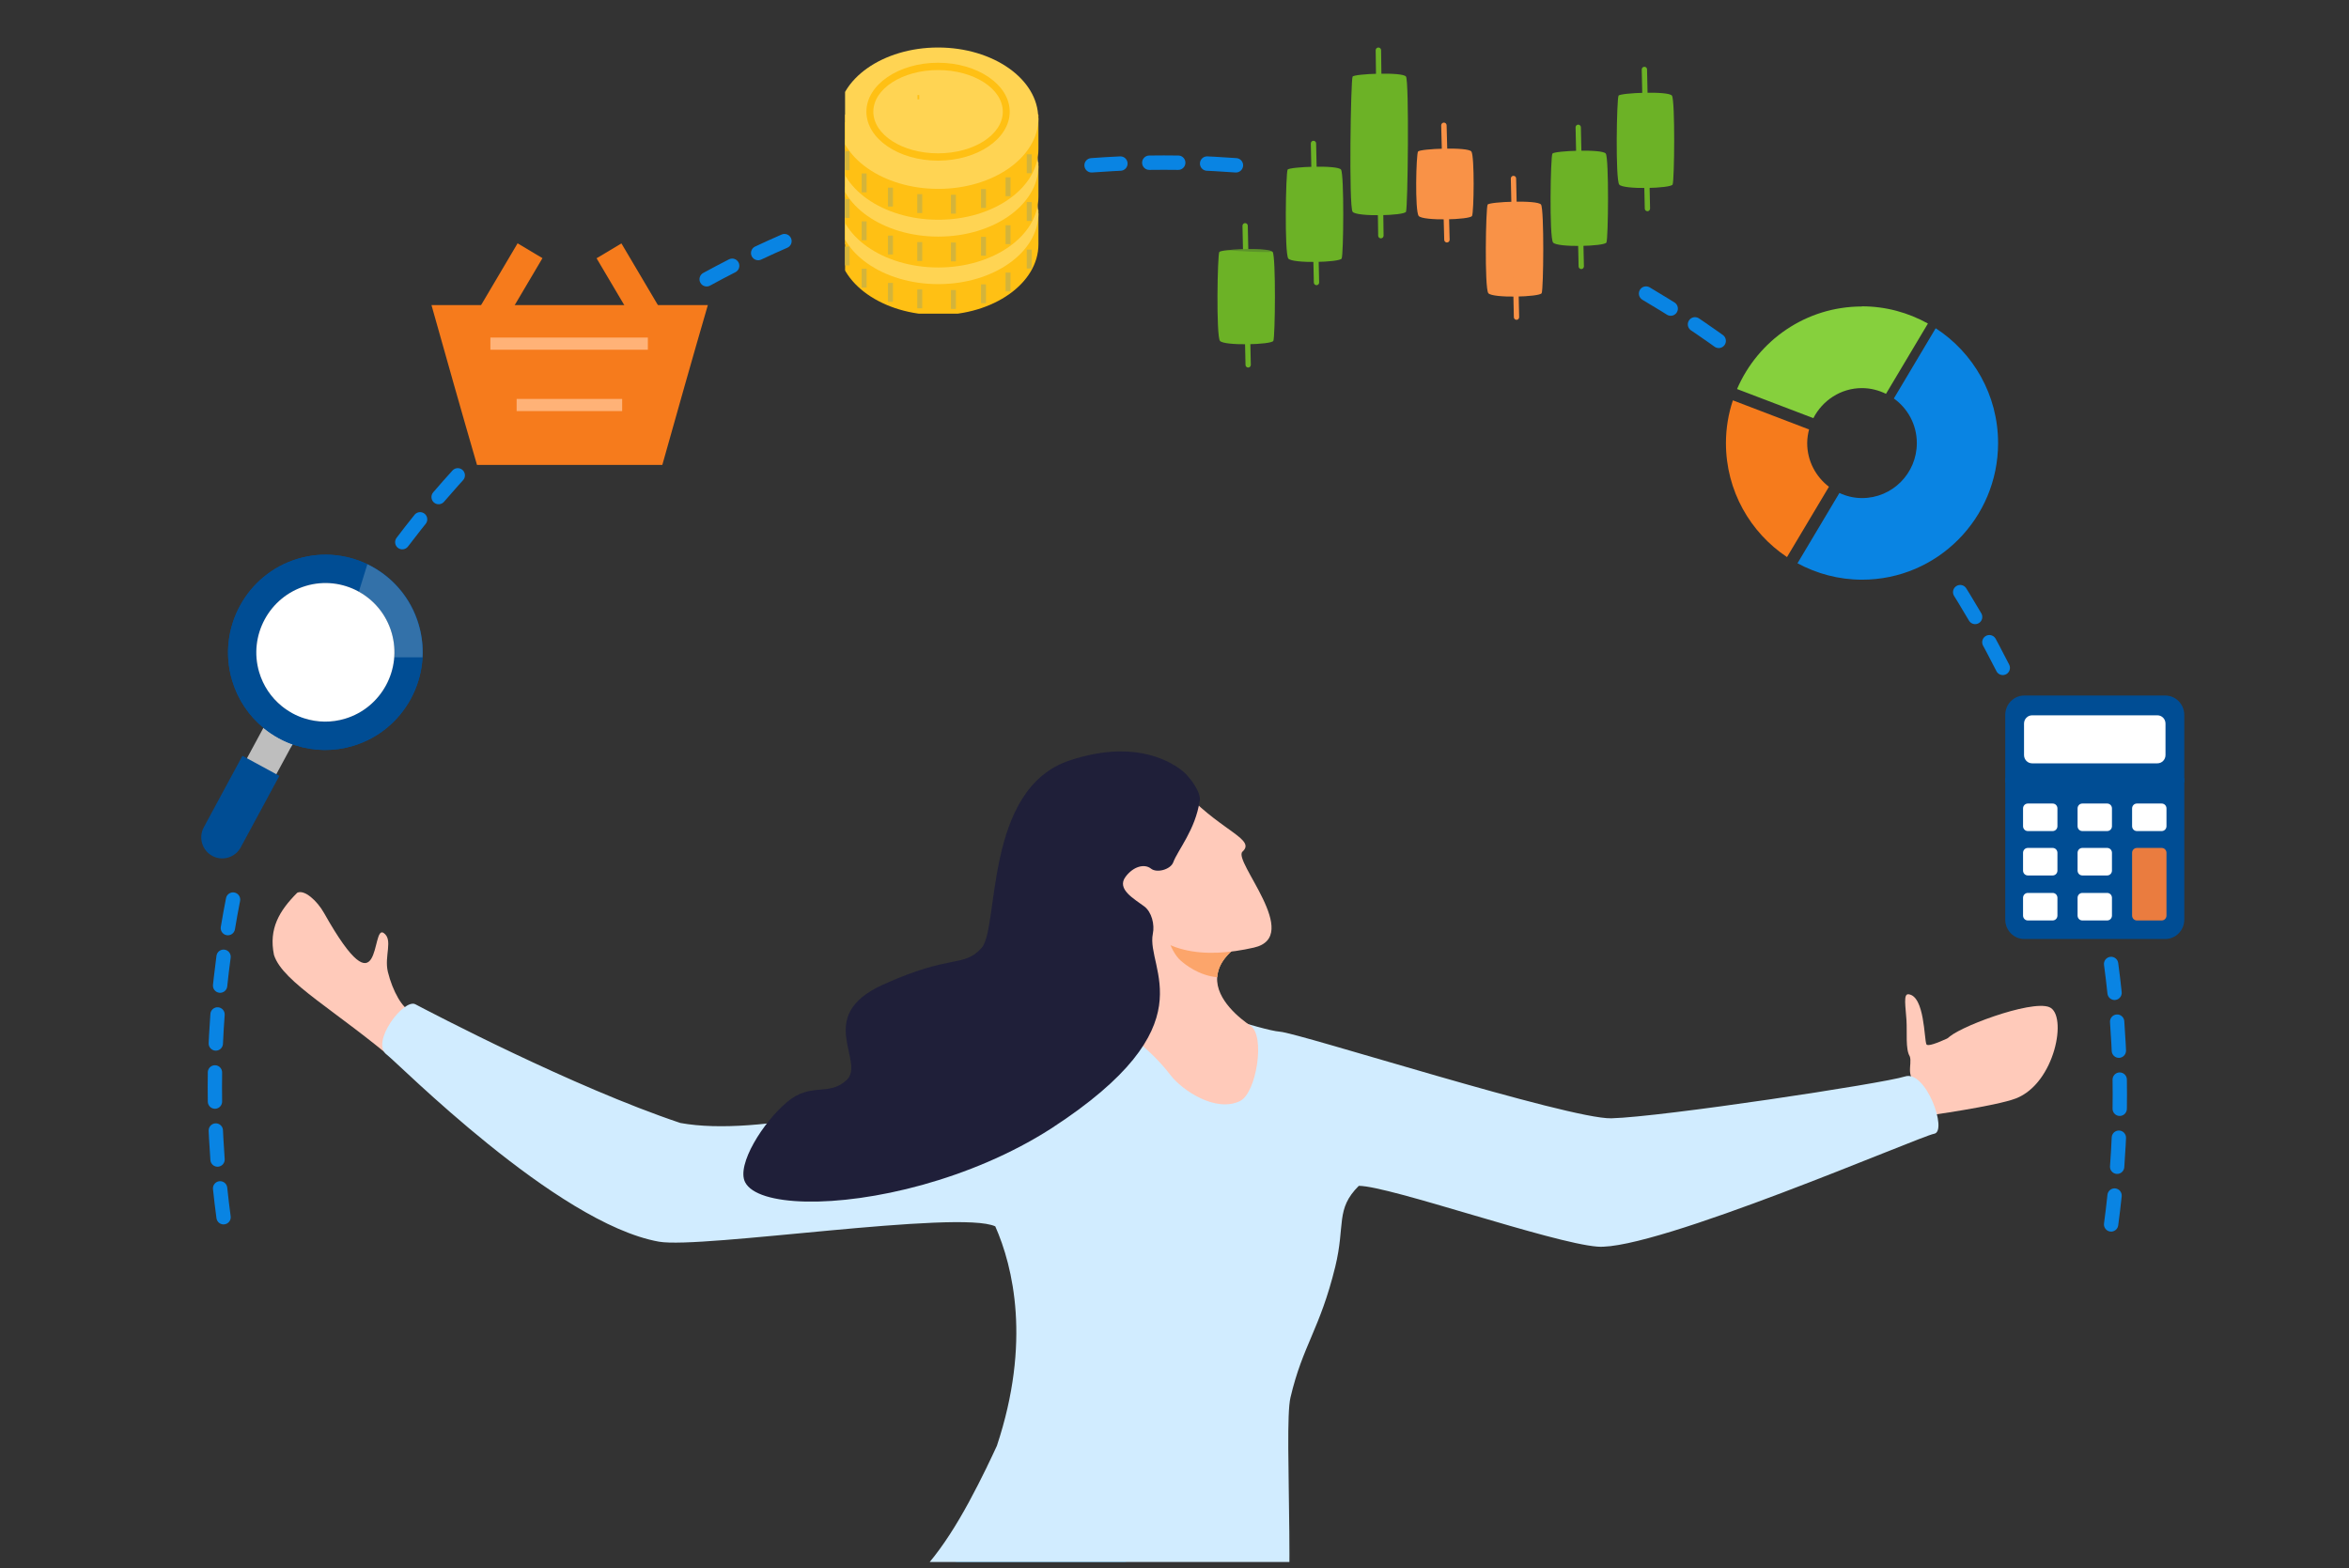 <svg width="328" height="219" viewBox="0 0 328 219" fill="none" xmlns="http://www.w3.org/2000/svg">
<rect x="0" y="0" width="328" height="219" fill="#333333" stroke="none"/>
<g clip-path="url(#clip0_1268_12228)">
<path d="M31.73 165.853C31.869 167.192 32.029 168.525 32.208 169.851C32.282 170.401 31.899 170.906 31.352 170.981C30.804 171.056 30.3 170.671 30.226 170.121C30.044 168.774 29.882 167.422 29.74 166.063L31.73 165.853ZM295.774 171.125C295.7 171.675 295.196 172.06 294.648 171.986C294.101 171.911 293.718 171.405 293.792 170.856L295.774 171.125ZM295.369 165.964C295.918 166.022 296.317 166.516 296.26 167.068C296.118 168.426 295.956 169.779 295.774 171.125L293.792 170.856C293.971 169.529 294.131 168.196 294.271 166.858C294.328 166.306 294.82 165.906 295.369 165.964ZM30.631 164.959C31.18 164.902 31.672 165.302 31.73 165.853L29.74 166.063C29.683 165.511 30.082 165.017 30.631 164.959ZM30.09 156.876C30.607 156.853 31.05 157.229 31.124 157.733L31.134 157.836L31.183 158.843C31.235 159.85 31.298 160.854 31.372 161.854C31.413 162.408 31 162.89 30.449 162.932C29.899 162.973 29.419 162.557 29.378 162.004C29.302 160.989 29.238 159.969 29.185 158.947L29.136 157.925L29.137 157.822C29.165 157.314 29.573 156.9 30.09 156.876ZM296.622 163.009C296.581 163.562 296.101 163.977 295.551 163.936C295 163.895 294.587 163.412 294.628 162.859L296.622 163.009ZM295.91 157.881C296.462 157.906 296.889 158.376 296.864 158.93L296.815 159.952C296.762 160.974 296.698 161.993 296.622 163.009L294.628 162.859C294.727 161.525 294.806 160.185 294.866 158.84L294.876 158.737C294.95 158.234 295.393 157.858 295.91 157.881ZM29 151.8C29 151.116 29.006 150.434 29.016 149.752L29.021 149.649C29.08 149.143 29.512 148.754 30.03 148.762C30.582 148.77 31.023 149.227 31.015 149.781L31 151.8C31 152.475 31.005 153.148 31.015 153.819C31.023 154.374 30.582 154.83 30.03 154.839C29.478 154.847 29.024 154.404 29.016 153.849C29.006 153.167 29 152.484 29 151.8ZM296.984 154.853C296.976 155.408 296.522 155.852 295.97 155.843C295.418 155.835 294.977 155.379 294.985 154.824L296.984 154.853ZM295 152.805C295 152.131 294.995 151.458 294.985 150.786C294.977 150.231 295.418 149.775 295.97 149.767C296.522 149.758 296.976 150.202 296.984 150.757C296.994 151.438 297 152.121 297 152.805C297 153.489 296.994 154.172 296.984 154.853L294.985 154.824C294.995 154.152 295 153.479 295 152.805ZM30.449 140.669C31 140.711 31.413 141.193 31.372 141.746C31.273 143.081 31.194 144.42 31.134 145.765L31.124 145.868C31.05 146.372 30.607 146.748 30.09 146.724C29.538 146.699 29.111 146.23 29.136 145.676L29.185 144.653C29.238 143.631 29.302 142.612 29.378 141.596C29.419 141.043 29.899 140.628 30.449 140.669ZM296.622 142.601C296.698 143.617 296.762 144.636 296.815 145.658L296.864 146.68L296.863 146.783C296.835 147.291 296.427 147.706 295.91 147.729C295.393 147.752 294.95 147.376 294.876 146.873L294.866 146.769L294.817 145.762C294.765 144.755 294.702 143.752 294.628 142.751L296.622 142.601ZM295.551 141.674C296.101 141.633 296.581 142.048 296.622 142.601L294.628 142.751C294.587 142.198 295 141.715 295.551 141.674ZM31.352 132.62C31.899 132.694 32.282 133.2 32.208 133.75C32.029 135.076 31.869 136.409 31.73 137.748C31.672 138.299 31.18 138.699 30.631 138.641C30.082 138.583 29.683 138.09 29.74 137.538L29.851 136.52C29.965 135.503 30.089 134.49 30.226 133.48C30.3 132.93 30.804 132.545 31.352 132.62ZM295.774 134.485C295.956 135.831 296.118 137.184 296.26 138.542C296.317 139.094 295.918 139.588 295.369 139.646C294.82 139.704 294.328 139.304 294.271 138.752C294.131 137.414 293.971 136.081 293.792 134.754L295.774 134.485ZM294.648 133.624C295.196 133.55 295.7 133.935 295.774 134.485L293.792 134.754C293.718 134.205 294.101 133.699 294.648 133.624ZM32.806 129.776C32.715 130.323 32.199 130.693 31.654 130.602C31.11 130.51 30.741 129.992 30.832 129.445L32.806 129.776ZM31.56 125.431C31.667 124.887 32.194 124.533 32.735 124.641C33.277 124.748 33.629 125.277 33.523 125.821C33.264 127.132 33.025 128.451 32.806 129.776L30.832 129.445C31.055 128.1 31.297 126.762 31.56 125.431ZM291.401 121.782C291.902 121.65 292.414 121.924 292.591 122.401L292.622 122.499L292.875 123.485C293.041 124.143 293.203 124.803 293.359 125.465L293.59 126.46L293.608 126.561C293.671 127.066 293.344 127.547 292.84 127.663C292.335 127.78 291.832 127.49 291.669 127.008L291.641 126.909L291.413 125.93C291.259 125.278 291.1 124.628 290.937 123.979L290.687 123.008L290.666 122.907C290.588 122.404 290.901 121.914 291.401 121.782ZM291.532 118.564C291.688 119.096 291.385 119.654 290.855 119.811C290.326 119.968 289.77 119.664 289.613 119.132L291.532 118.564ZM289.062 114.025C289.554 113.863 290.081 114.105 290.287 114.57L290.324 114.666L290.637 115.635C290.946 116.607 291.245 117.583 291.532 118.564L290.572 118.847L289.613 119.132C289.33 118.166 289.036 117.204 288.731 116.248L288.424 115.293L288.396 115.193C288.288 114.696 288.571 114.187 289.062 114.025ZM287.557 106.99C287.931 107.938 288.296 108.892 288.649 109.85L289 110.81L289.029 110.908C289.153 111.402 288.886 111.92 288.399 112.097C287.913 112.274 287.379 112.047 287.159 111.589L287.119 111.493L286.774 110.549C286.426 109.605 286.067 108.666 285.698 107.732L287.557 106.99ZM286.259 106.427C286.772 106.223 287.353 106.475 287.557 106.99L285.698 107.732C285.494 107.216 285.745 106.632 286.259 106.427ZM40.669 99.5C40.904 98.998 41.499 98.782 41.999 99.017C42.499 99.253 42.714 99.851 42.48 100.353C41.913 101.566 41.364 102.788 40.834 104.02C40.614 104.529 40.026 104.763 39.52 104.543C39.013 104.322 38.78 103.73 38.999 103.221C39.538 101.971 40.094 100.73 40.669 99.5ZM283.001 99.017C283.47 98.796 284.023 98.972 284.283 99.409L284.331 99.5L284.759 100.424C285.183 101.351 285.597 102.283 286.001 103.221C286.22 103.73 285.987 104.322 285.48 104.543C284.974 104.763 284.385 104.529 284.166 104.02C283.768 103.096 283.359 102.177 282.941 101.264L282.521 100.353L282.481 100.258C282.313 99.778 282.532 99.238 283.001 99.017ZM44.234 96.738C43.985 97.233 43.383 97.431 42.891 97.181C42.398 96.93 42.201 96.325 42.45 95.83L44.234 96.738ZM277.303 88.804C277.757 88.556 278.319 88.698 278.605 89.117L278.659 89.206L279.142 90.102C279.621 91.001 280.09 91.905 280.55 92.816C280.799 93.311 280.602 93.916 280.109 94.167C279.617 94.418 279.015 94.219 278.766 93.724C278.313 92.827 277.851 91.936 277.379 91.051L276.903 90.167L276.858 90.075C276.662 89.606 276.848 89.053 277.303 88.804ZM44.341 92.219C44.605 91.733 45.212 91.553 45.697 91.818C46.182 92.084 46.361 92.694 46.097 93.181C45.459 94.356 44.838 95.542 44.234 96.738L42.45 95.83C43.063 94.616 43.693 93.412 44.341 92.219ZM273.176 81.842C273.615 81.566 274.184 81.673 274.495 82.075L274.554 82.16L275.09 83.026C275.622 83.894 276.146 84.769 276.659 85.65C276.938 86.129 276.777 86.745 276.301 87.025C275.824 87.305 275.212 87.144 274.933 86.666C274.427 85.797 273.911 84.935 273.387 84.08L272.859 83.226L272.81 83.137C272.585 82.68 272.737 82.118 273.176 81.842ZM57.953 71.816C58.31 71.455 58.889 71.417 59.291 71.744C59.72 72.093 59.787 72.726 59.44 73.157L58.813 73.94C58.19 74.727 57.575 75.521 56.969 76.321C56.634 76.763 56.007 76.848 55.567 76.513C55.128 76.177 55.043 75.546 55.377 75.105C56.197 74.021 57.033 72.95 57.885 71.893L57.953 71.816ZM265.709 71.744C266.111 71.417 266.69 71.455 267.047 71.816L267.115 71.893L267.751 72.689C268.173 73.221 268.591 73.756 269.005 74.294L269.623 75.105L269.681 75.189C269.945 75.624 269.845 76.198 269.433 76.513C269.021 76.827 268.444 76.772 268.098 76.4L268.031 76.321L267.422 75.523C267.014 74.992 266.602 74.465 266.187 73.94L265.561 73.157L265.5 73.074C265.223 72.648 265.306 72.071 265.709 71.744ZM62.004 70.069C61.644 70.49 61.012 70.538 60.594 70.176C60.175 69.814 60.128 69.18 60.487 68.759L62.004 70.069ZM264.513 68.759C264.872 69.18 264.825 69.814 264.406 70.176C263.988 70.538 263.356 70.49 262.996 70.069L264.513 68.759ZM63.256 65.633C63.634 65.293 64.213 65.29 64.596 65.641C65.003 66.015 65.032 66.65 64.659 67.06L63.987 67.805C63.318 68.552 62.657 69.307 62.004 70.069L61.246 69.414L60.487 68.759C61.37 67.728 62.269 66.709 63.183 65.705L63.256 65.633ZM74.84 54.341C75.259 53.979 75.89 54.027 76.25 54.448C76.61 54.868 76.562 55.502 76.144 55.864L74.84 54.341ZM248.75 54.448C249.11 54.027 249.741 53.979 250.16 54.341L248.856 55.864C248.438 55.502 248.39 54.868 248.75 54.448ZM81.156 49.207C81.596 48.871 82.223 48.956 82.558 49.398C82.892 49.84 82.807 50.47 82.367 50.806C81.305 51.618 80.255 52.445 79.218 53.288L79.135 53.349C78.71 53.627 78.136 53.543 77.811 53.139C77.463 52.708 77.53 52.075 77.959 51.726L78.751 51.087C79.545 50.452 80.347 49.825 81.156 49.207ZM87.769 44.463C88.228 44.155 88.849 44.278 89.156 44.739C89.463 45.2 89.341 45.824 88.882 46.133C87.772 46.879 86.674 47.641 85.589 48.42C85.139 48.742 84.514 48.638 84.193 48.186C83.873 47.735 83.977 47.108 84.427 46.785C85.528 45.995 86.642 45.221 87.769 44.463ZM235.844 44.739C236.132 44.307 236.696 44.171 237.144 44.41L237.231 44.463L238.073 45.034C238.634 45.417 239.191 45.805 239.745 46.196L240.573 46.785L240.653 46.849C241.034 47.185 241.107 47.763 240.807 48.186C240.506 48.61 239.938 48.728 239.498 48.476L239.411 48.42L238.595 47.839C238.049 47.454 237.5 47.072 236.948 46.695L236.118 46.133L236.036 46.071C235.646 45.747 235.556 45.171 235.844 44.739ZM228.979 40.489C229.257 40.01 229.87 39.849 230.347 40.129C231.224 40.645 232.095 41.17 232.959 41.706L233.821 42.244L233.905 42.303C234.305 42.615 234.413 43.188 234.138 43.628C233.863 44.069 233.303 44.222 232.849 43.996L232.76 43.946L231.91 43.416C231.059 42.889 230.2 42.372 229.336 41.864C228.859 41.583 228.7 40.968 228.979 40.489ZM101.786 36.22C102.279 35.97 102.881 36.168 103.131 36.663C103.38 37.158 103.183 37.762 102.69 38.013C101.5 38.619 100.319 39.243 99.149 39.884C98.665 40.149 98.057 39.969 97.793 39.482C97.529 38.995 97.708 38.385 98.192 38.12C99.38 37.469 100.578 36.836 101.786 36.22ZM109.144 32.753C109.65 32.533 110.24 32.767 110.459 33.276C110.678 33.785 110.445 34.376 109.938 34.597C108.712 35.13 107.496 35.681 106.289 36.25C105.789 36.485 105.194 36.269 104.959 35.767C104.724 35.265 104.939 34.667 105.439 34.431C106.664 33.854 107.899 33.294 109.144 32.753ZM124.698 28.161L124.981 29.124C123.7 29.504 122.425 29.902 121.16 30.319L121.061 30.347C120.566 30.456 120.059 30.172 119.897 29.678C119.726 29.151 120.011 28.583 120.536 28.41L121.501 28.096C122.468 27.786 123.44 27.486 124.416 27.197L124.698 28.161ZM124.416 27.197C124.946 27.04 125.501 27.345 125.657 27.877C125.813 28.409 125.511 28.967 124.981 29.124L124.416 27.197ZM132.275 25.13C132.813 25.005 133.35 25.343 133.474 25.883C133.597 26.424 133.261 26.963 132.723 27.088C131.421 27.388 130.127 27.708 128.84 28.046L128.739 28.067C128.239 28.145 127.75 27.831 127.619 27.328C127.479 26.791 127.799 26.242 128.333 26.102L129.314 25.848C130.297 25.597 131.284 25.358 132.275 25.13ZM140.349 23.532C140.854 23.5 141.312 23.857 141.397 24.37C141.488 24.917 141.121 25.436 140.576 25.527L139.588 25.696C138.601 25.868 137.618 26.052 136.64 26.247C136.098 26.354 135.572 26 135.465 25.456C135.358 24.912 135.71 24.383 136.252 24.275L137.247 24.082C138.243 23.892 139.243 23.712 140.247 23.544L140.349 23.532ZM156.506 21.841C157.012 21.87 157.424 22.279 157.447 22.799C157.472 23.353 157.044 23.823 156.492 23.847L155.489 23.896C154.487 23.949 153.488 24.012 152.492 24.087C151.941 24.128 151.461 23.713 151.42 23.16C151.379 22.606 151.792 22.125 152.343 22.083C153.691 21.982 155.045 21.901 156.403 21.84L156.506 21.841ZM169.614 21.889C170.632 21.942 171.646 22.007 172.657 22.083C173.208 22.125 173.621 22.607 173.58 23.16C173.539 23.713 173.059 24.128 172.508 24.087C171.512 24.012 170.513 23.949 169.511 23.896L168.508 23.847L168.405 23.837C167.904 23.763 167.53 23.318 167.553 22.799C167.578 22.244 168.045 21.815 168.597 21.84L169.614 21.889ZM162.5 21.704C163.181 21.704 163.861 21.709 164.539 21.719L164.642 21.725C165.145 21.784 165.532 22.218 165.524 22.739C165.516 23.293 165.062 23.736 164.51 23.727L162.5 23.713C161.829 23.713 161.159 23.718 160.49 23.727C159.938 23.736 159.484 23.293 159.476 22.739C159.467 22.184 159.909 21.728 160.461 21.719C161.139 21.709 161.819 21.704 162.5 21.704Z" fill="#0984E3"/>
<path d="M41.617 102.509L37.328 110.448C37.019 111.02 36.511 111.409 35.94 111.58C35.368 111.751 34.726 111.707 34.163 111.396C33.031 110.782 32.611 109.358 33.224 108.222L37.514 100.283L41.617 102.509Z" fill="#BEBEBE"/>
<path d="M39.01 108.35L33.616 118.331C33.228 119.05 32.59 119.539 31.871 119.754C31.152 119.969 30.345 119.913 29.637 119.523C28.214 118.751 27.685 116.96 28.457 115.532L33.85 105.55L39.01 108.35Z" fill="#004D94"/>
<path d="M42.693 81.826C47.792 80.299 53.167 83.216 54.678 88.33C56.189 93.444 53.272 98.843 48.172 100.37C46.296 100.932 44.329 100.91 42.472 100.31C41.333 99.941 40.284 99.371 39.353 98.618C37.836 97.387 36.743 95.749 36.187 93.867C34.676 88.753 37.593 83.354 42.693 81.826ZM41.572 78.033C34.392 80.183 30.274 87.792 32.404 95C33.186 97.648 34.729 99.97 36.863 101.701C38.173 102.762 39.646 103.568 41.257 104.085C43.87 104.929 46.653 104.955 49.293 104.164C56.474 102.014 60.591 94.405 58.461 87.197C56.331 79.989 48.752 75.882 41.572 78.033Z" fill="#004D94"/>
<path d="M42.693 81.826C47.792 80.299 53.167 83.216 54.678 88.33C56.189 93.444 53.272 98.843 48.172 100.37C46.296 100.932 44.329 100.91 42.472 100.31C41.333 99.941 40.284 99.371 39.353 98.618C37.836 97.387 36.743 95.749 36.187 93.867C34.676 88.753 37.593 83.354 42.693 81.826ZM41.572 78.033C34.392 80.183 30.274 87.792 32.404 95C33.186 97.648 34.729 99.97 36.863 101.701C38.173 102.762 39.646 103.568 41.257 104.085C43.87 104.929 46.653 104.955 49.293 104.164C56.474 102.014 60.591 94.405 58.461 87.197C56.331 79.989 48.752 75.882 41.572 78.033Z" fill="#004D94"/>
<path d="M51.296 78.797C54.637 80.402 57.318 83.363 58.454 87.204C58.907 88.735 59.077 90.284 58.997 91.795L55.045 91.797C55.129 90.66 55.016 89.49 54.674 88.335C53.926 85.809 52.237 83.82 50.105 82.635L51.296 78.797Z" fill="white" fill-opacity="0.2"/>
<path d="M54.678 88.33C53.167 83.216 47.792 80.299 42.693 81.826C37.593 83.354 34.676 88.753 36.187 93.867C36.743 95.749 37.837 97.387 39.353 98.618C40.284 99.371 41.334 99.941 42.472 100.31C44.33 100.91 46.296 100.932 48.173 100.37C53.272 98.843 56.19 93.444 54.678 88.33Z" fill="white"/>
<g clip-path="url(#clip1_1268_12228)">
<path d="M252.346 61.877C252.346 61.207 252.454 60.58 252.605 59.974L241.969 55.908C241.344 57.789 241 59.801 241 61.877C241 68.539 244.402 74.379 249.526 77.796L255.382 67.977C253.552 66.571 252.346 64.386 252.346 61.877Z" fill="#F67B1C"/>
<path d="M270.281 45.85L264.446 55.648C266.384 57.032 267.654 59.303 267.654 61.877C267.654 66.117 264.231 69.556 260.011 69.556C258.87 69.556 257.815 69.296 256.846 68.842L250.99 78.661C253.681 80.111 256.739 80.954 260.011 80.954C270.496 80.954 279 72.411 279 61.877C279 55.151 275.534 49.246 270.302 45.85H270.281Z" fill="#0984E3"/>
<path d="M259.989 42.801C252.174 42.801 245.478 47.537 242.55 54.329L253.207 58.395C254.477 55.929 257.018 54.199 259.989 54.199C261.195 54.199 262.336 54.502 263.348 54.999L269.204 45.18C266.469 43.666 263.348 42.779 259.989 42.779V42.801Z" fill="#86D03D"/>
</g>
<g clip-path="url(#clip2_1268_12228)">
<path d="M280 108.666H305V128.417C305 129.916 303.813 131.133 302.351 131.133H282.649C281.187 131.133 280 129.916 280 128.417V108.666Z" fill="#004D94"/>
<path d="M282.649 97.132H302.35C303.812 97.132 304.999 98.35 304.999 99.849V109.271H280V99.849C280 98.35 281.187 97.132 282.649 97.132Z" fill="#004D94"/>
<path d="M301.252 100.176H283.748C283.127 100.176 282.623 100.692 282.623 101.329V105.727C282.623 106.364 283.127 106.881 283.748 106.881H301.252C301.873 106.881 302.377 106.364 302.377 105.727V101.329C302.377 100.692 301.873 100.176 301.252 100.176Z" fill="#004D94"/>
<path d="M286.625 112.426H283.149C282.783 112.426 282.486 112.73 282.486 113.106V115.59C282.486 115.966 282.783 116.27 283.149 116.27H286.625C286.991 116.27 287.288 115.966 287.288 115.59V113.106C287.288 112.73 286.991 112.426 286.625 112.426Z" fill="#004D94"/>
<path d="M286.625 118.644H283.149C282.783 118.644 282.486 118.948 282.486 119.324V121.808C282.486 122.184 282.783 122.488 283.149 122.488H286.625C286.991 122.488 287.288 122.184 287.288 121.808V119.324C287.288 118.948 286.991 118.644 286.625 118.644Z" fill="#004D94"/>
<path d="M294.238 118.644H290.763C290.396 118.644 290.1 118.948 290.1 119.324V121.808C290.1 122.184 290.396 122.488 290.763 122.488H294.238C294.604 122.488 294.901 122.184 294.901 121.808V119.324C294.901 118.948 294.604 118.644 294.238 118.644Z" fill="#004D94"/>
<path d="M294.238 124.938H290.763C290.396 124.938 290.1 125.242 290.1 125.617V128.102C290.1 128.477 290.396 128.782 290.763 128.782H294.238C294.604 128.782 294.901 128.477 294.901 128.102V125.617C294.901 125.242 294.604 124.938 294.238 124.938Z" fill="#004D94"/>
<path d="M301.851 124.938H298.376C298.01 124.938 297.713 125.242 297.713 125.617V128.102C297.713 128.477 298.01 128.782 298.376 128.782H301.851C302.218 128.782 302.514 128.477 302.514 128.102V125.617C302.514 125.242 302.218 124.938 301.851 124.938Z" fill="#004D94"/>
<path d="M294.238 112.426H290.763C290.396 112.426 290.1 112.73 290.1 113.106V115.59C290.1 115.966 290.396 116.27 290.763 116.27H294.238C294.604 116.27 294.901 115.966 294.901 115.59V113.106C294.901 112.73 294.604 112.426 294.238 112.426Z" fill="#004D94"/>
<path d="M301.851 112.426H298.376C298.01 112.426 297.713 112.73 297.713 113.106V115.59C297.713 115.966 298.01 116.27 298.376 116.27H301.851C302.218 116.27 302.514 115.966 302.514 115.59V113.106C302.514 112.73 302.218 112.426 301.851 112.426Z" fill="#004D94"/>
<path d="M286.625 118.414H283.149C282.783 118.414 282.486 118.718 282.486 119.094V121.578C282.486 121.954 282.783 122.258 283.149 122.258H286.625C286.991 122.258 287.288 121.954 287.288 121.578V119.094C287.288 118.718 286.991 118.414 286.625 118.414Z" fill="white"/>
<path d="M294.238 118.414H290.763C290.396 118.414 290.1 118.718 290.1 119.094V121.578C290.1 121.954 290.396 122.258 290.763 122.258H294.238C294.604 122.258 294.901 121.954 294.901 121.578V119.094C294.901 118.718 294.604 118.414 294.238 118.414Z" fill="white"/>
<path d="M294.238 124.698H290.763C290.396 124.698 290.1 125.002 290.1 125.378V127.862C290.1 128.238 290.396 128.542 290.763 128.542H294.238C294.604 128.542 294.901 128.238 294.901 127.862V125.378C294.901 125.002 294.604 124.698 294.238 124.698Z" fill="white"/>
<path d="M286.625 124.938H283.149C282.783 124.938 282.486 125.242 282.486 125.617V128.102C282.486 128.477 282.783 128.782 283.149 128.782H286.625C286.991 128.782 287.288 128.477 287.288 128.102V125.617C287.288 125.242 286.991 124.938 286.625 124.938Z" fill="#004D94"/>
<path d="M301.851 112.215H298.376C298.01 112.215 297.713 112.519 297.713 112.895V115.379C297.713 115.755 298.01 116.059 298.376 116.059H301.851C302.218 116.059 302.514 115.755 302.514 115.379V112.895C302.514 112.519 302.218 112.215 301.851 112.215Z" fill="white"/>
<path d="M301.851 118.416H298.376C298.01 118.416 297.713 118.72 297.713 119.095V127.862C297.713 128.238 298.01 128.542 298.376 128.542H301.851C302.218 128.542 302.514 128.238 302.514 127.862V119.095C302.514 118.72 302.218 118.416 301.851 118.416Z" fill="#EA7C3F"/>
<path d="M286.625 112.215H283.149C282.783 112.215 282.486 112.519 282.486 112.895V115.379C282.486 115.755 282.783 116.059 283.149 116.059H286.625C286.991 116.059 287.288 115.755 287.288 115.379V112.895C287.288 112.519 286.991 112.215 286.625 112.215Z" fill="white"/>
<path d="M294.238 112.215H290.763C290.396 112.215 290.1 112.519 290.1 112.895V115.379C290.1 115.755 290.396 116.059 290.763 116.059H294.238C294.604 116.059 294.901 115.755 294.901 115.379V112.895C294.901 112.519 294.604 112.215 294.238 112.215Z" fill="white"/>
<path d="M286.625 124.698H283.149C282.783 124.698 282.486 125.002 282.486 125.378V127.862C282.486 128.238 282.783 128.542 283.149 128.542H286.625C286.991 128.542 287.288 128.238 287.288 127.862V125.378C287.288 125.002 286.991 124.698 286.625 124.698Z" fill="white"/>
<path d="M301.252 99.895H283.748C283.127 99.895 282.623 100.412 282.623 101.049V105.446C282.623 106.083 283.127 106.6 283.748 106.6H301.252C301.873 106.6 302.377 106.083 302.377 105.446V101.049C302.377 100.412 301.873 99.895 301.252 99.895Z" fill="white"/>
</g>
<path d="M55.859 148.744C47.017 141.128 39.5 137.234 38.258 133.365C37.5 129.699 39 127.188 41.5 124.676C42.5 124.174 44.289 125.795 45.243 127.494C53.496 142.16 51.761 129.031 53.569 130.289C54.938 131.238 53.62 133.504 54.161 135.727C54.807 138.382 56.25 140.976 57.42 141.193C58.751 141.442 55.867 148.762 55.867 148.762L55.859 148.744Z" fill="#FFCABA"/>
<path d="M266.553 152.168C266.553 152.168 269.736 148.299 271.942 145.059C272.91 143.625 283.589 139.579 286.161 140.65C288.733 141.721 286.974 151.285 281.479 153.4C278.643 154.483 269 155.819 269 155.819L266.553 152.168Z" fill="#FFCABA"/>
<path d="M268.495 151.645C265.731 150.777 267.105 148.641 266.665 147.513C266.051 146.524 266.316 144.186 266.21 142.479C266.092 140.577 265.745 138.774 266.48 138.848C268.757 139.075 268.666 145.152 268.995 145.839C269.314 146.513 274.479 143.743 274.479 143.743L272.231 148.641L270.231 151.278L268.495 151.645Z" fill="#FFCABA"/>
<path d="M187.951 347.349C171.62 355.822 152.25 343.105 132.911 349.524C126.364 351.7 105.633 343.789 97.135 338.845C94.731 337.43 92.826 336.152 91.813 335.179C85.416 329.124 63.809 329.885 59.515 320.21C105.134 286.666 98.224 248.847 126.212 221.815C126.212 221.815 126.228 221.799 126.243 221.799C126.243 221.799 126.364 221.662 126.439 221.602C130.189 219.213 133.924 217.707 137.568 216.871C159.372 211.835 178.001 230.897 178.001 230.897C178.258 231.794 178.47 232.889 178.651 234.152C182.084 257.899 195.057 343.683 187.966 347.349H187.951Z" fill="#0267A5"/>
<path d="M270.072 158.331C268.151 158.65 231.06 174.732 223.046 174.093C216.68 173.591 193.999 165.604 189.735 165.604C186.446 168.879 187.882 171.017 186.446 176.905C184.299 185.667 181.918 187.83 180.194 195.162C179.151 199.604 181.328 227.717 178.636 234.137C178.425 234.654 178.153 235.034 177.85 235.247C175.385 236.906 155.849 233.696 141.47 229.71C139.519 229.178 137.674 228.615 135.966 228.067C129.176 225.831 124.761 223.534 126.213 221.815C126.213 221.815 126.228 221.799 126.243 221.799C126.243 221.799 126.364 221.662 126.439 221.602C131.036 217.707 134.499 211.637 137.825 204.822C137.825 204.822 137.825 204.822 137.825 204.807C138.294 203.849 138.748 202.89 139.201 201.901C143.999 187.464 141.47 176.905 138.975 171.263C133.955 168.905 97.912 174.45 91.999 173.4C77.665 170.829 55.496 148.375 54 147.28C51.686 145.576 56.397 139.396 57.999 140.248C60.116 141.358 79.999 151.801 94.999 156.824C106 158.833 125.063 153.738 135.799 150.331C139.867 149.038 154.988 140.686 161.127 140.29C165.723 139.986 176.005 143.881 178.727 144.078C181.449 144.276 219.054 156.309 224.997 156.172C232.043 155.99 263.081 151.289 266 150.331C268.918 149.372 272.007 158.011 270.072 158.331Z" fill="#D1ECFF"/>
<path d="M173.223 153.723C169.791 155.472 165.043 152.247 163.425 150.118C161.429 147.501 159.146 145.736 159.146 145.736C159.146 145.736 159.796 134.19 159.584 124.91C159.372 115.631 174.251 131.193 174.251 131.193C173.843 131.437 173.48 131.665 173.132 131.908C170.909 133.445 170.048 135.012 169.957 136.472C169.76 139.636 173.238 142.314 174.614 143.242C176.716 144.656 175.431 152.582 173.208 153.723H173.223Z" fill="#FFCABA"/>
<path d="M169.972 136.472C167.386 136.244 165.45 134.662 164.861 134.145C163.258 132.73 162.26 128.927 163.606 129.55C164.422 129.931 165.481 129.246 166.07 129.079C166.509 128.957 167.446 129.17 168.021 129.353C168.142 129.763 171.937 131.224 173.147 131.908C170.924 133.445 170.062 135.012 169.972 136.472Z" fill="#FCA56B"/>
<path d="M165.935 111.113C170.849 116.163 175.34 117.243 173.495 118.932C172.089 120.21 181.978 130.767 175.083 132.334C168.233 133.886 161.58 133.338 157.815 126.918C154.05 120.514 151.676 116.848 151.676 116.848L165.935 111.113Z" fill="#FFCABA"/>
<path d="M167.523 111.812C166.918 115.889 164.468 118.688 163.818 120.438C163.44 121.427 161.535 121.959 160.718 121.305C159.796 120.575 158.238 121.001 157.165 122.446C155.864 124.18 158.39 125.534 159.781 126.584C160.824 127.375 161.247 129.109 160.975 130.402C159.962 135.331 169.035 143.166 146.747 157.617C141.122 161.223 134.816 163.794 128.813 165.467C116.702 168.829 105.769 168.449 104.046 165.102C102.79 162.668 106.586 156.659 109.927 153.875C113.269 151.107 115.628 153.13 118.153 150.894C121.056 148.323 113.556 141.933 123.264 137.522C132.972 133.125 134.484 135.179 137.039 132.41C139.579 129.642 137.326 110.154 149.393 106.184C157.755 103.43 162.76 105.849 165.043 107.598C166.01 108.329 167.719 110.58 167.538 111.797L167.523 111.812Z" fill="#1F1F39"/>
<path d="M205.549 30.153C205.292 30.701 198.639 30.884 198.094 30.153C197.55 29.423 197.746 21.558 198.004 21.163C198.261 20.767 205.004 20.478 205.458 21.163C205.912 21.847 205.806 29.606 205.549 30.153Z" fill="#F99247"/>
<path d="M202.041 33.865C201.844 33.865 201.663 33.698 201.663 33.5L201.239 17.512C201.239 17.299 201.39 17.131 201.602 17.116C201.814 17.116 201.98 17.268 201.995 17.481L202.419 33.47C202.419 33.683 202.267 33.85 202.056 33.865H202.041Z" fill="#F99247"/>
<path d="M215.271 40.939C215.014 41.487 208.361 41.669 207.817 40.939C207.273 40.209 207.469 28.967 207.726 28.571C207.983 28.176 214.727 27.887 215.181 28.571C215.634 29.256 215.529 40.391 215.271 40.939Z" fill="#F99247"/>
<path d="M211.763 44.666C211.552 44.666 211.385 44.499 211.385 44.301L210.962 24.935C210.962 24.722 211.128 24.555 211.325 24.555C211.552 24.555 211.703 24.722 211.703 24.92L212.126 44.286C212.126 44.499 211.96 44.666 211.763 44.666Z" fill="#F99247"/>
<path d="M196.325 29.575C196.068 30.123 189.415 30.305 188.87 29.575C188.326 28.845 188.613 11.092 188.87 10.696C189.127 10.301 195.871 10.012 196.325 10.696C196.778 11.381 196.582 29.027 196.325 29.575Z" fill="#6CB226"/>
<path d="M192.817 33.287C192.605 33.287 192.439 33.12 192.439 32.907L192.091 7.015C192.091 6.802 192.257 6.635 192.469 6.635C192.681 6.635 192.847 6.802 192.847 7.015L193.195 32.907C193.195 33.12 193.028 33.287 192.817 33.287Z" fill="#6CB226"/>
<path d="M177.802 47.602C177.545 48.15 170.892 48.317 170.347 47.602C169.803 46.872 169.999 35.584 170.256 35.189C170.317 35.097 170.74 35.006 171.345 34.945C173.296 34.717 177.197 34.672 177.681 35.158C177.681 35.158 177.696 35.173 177.711 35.189C178.165 35.873 178.059 47.054 177.802 47.602Z" fill="#6CB226"/>
<path d="M174.294 51.329C174.082 51.329 173.916 51.162 173.916 50.964L173.492 31.538C173.492 31.325 173.659 31.157 173.855 31.157C174.067 31.157 174.233 31.325 174.233 31.523L174.656 50.949C174.656 51.162 174.49 51.329 174.294 51.329Z" fill="#6CB226"/>
<path d="M224.313 33.865C224.056 34.413 217.403 34.595 216.859 33.865C216.315 33.135 216.511 21.847 216.768 21.452C217.025 21.056 223.769 20.767 224.223 21.452C224.676 22.136 224.571 33.318 224.313 33.865Z" fill="#6CB226"/>
<path d="M220.805 37.577C220.594 37.577 220.427 37.41 220.427 37.212L220.004 17.785C220.004 17.573 220.17 17.405 220.367 17.405C220.579 17.405 220.745 17.573 220.745 17.77L221.168 37.197C221.168 37.41 221.002 37.577 220.805 37.577Z" fill="#6CB226"/>
<path d="M233.552 25.772C233.295 26.32 226.642 26.502 226.097 25.772C225.553 25.042 225.749 13.754 226.006 13.358C226.264 12.963 233.007 12.674 233.461 13.358C233.915 14.043 233.809 25.224 233.552 25.772Z" fill="#6CB226"/>
<path d="M230.044 29.499C229.832 29.499 229.666 29.332 229.666 29.134L229.242 9.707C229.242 9.494 229.409 9.327 229.605 9.327C229.832 9.327 229.983 9.494 229.983 9.692L230.406 29.119C230.406 29.332 230.24 29.499 230.044 29.499Z" fill="#6CB226"/>
<path d="M187.343 36.101C187.086 36.649 180.433 36.831 179.888 36.101C179.344 35.371 179.54 24.083 179.797 23.688C180.055 23.292 186.798 23.003 187.252 23.688C187.706 24.372 187.6 35.554 187.343 36.101Z" fill="#6CB226"/>
<path d="M183.835 39.828C183.623 39.828 183.457 39.661 183.457 39.463L183.033 20.037C183.033 19.824 183.2 19.657 183.396 19.657C183.608 19.657 183.774 19.824 183.774 20.022L184.198 39.448C184.198 39.661 184.031 39.828 183.835 39.828Z" fill="#6CB226"/>
<path opacity="0.2" d="M177.696 35.158C176.396 35.295 173.175 35.082 171.36 34.945C173.311 34.717 177.212 34.672 177.696 35.158Z" fill="#1F1F39"/>
<path d="M72.273 33.98L66.698 43.415L70.171 45.487L75.746 36.052L72.273 33.98Z" fill="#F67B1C"/>
<path d="M86.773 33.994L83.301 36.068L88.879 45.501L92.351 43.427L86.773 33.994Z" fill="#F67B1C"/>
<path d="M60.248 42.603C62.342 50.043 64.436 57.484 66.605 64.924H92.483C94.577 57.484 96.671 50.043 98.84 42.603H60.248Z" fill="#F67B1C"/>
<path d="M90.463 47.14H68.475V48.841H90.463V47.14Z" fill="#FFB277"/>
<path d="M86.874 55.708H72.14V57.409H86.874V55.708Z" fill="#FFB277"/>
<g clip-path="url(#clip3_1268_12228)">
<path d="M145 34.12C145 39.566 138.726 43.991 131.014 43.991C123.302 43.991 117 39.566 117 34.12C117 28.674 123.274 24.249 130.986 24.249C138.698 24.249 144.972 28.674 144.972 34.12H145Z" fill="#FFC014"/>
<path d="M145 29.298H117V34.12H145V29.298Z" fill="#FFC014"/>
<path d="M145 29.808C145 35.255 138.726 39.679 131.014 39.679C123.302 39.679 117 35.255 117 29.808C117 24.363 123.274 19.938 130.986 19.938C138.698 19.938 144.972 24.363 144.972 29.808H145Z" fill="#FFD453"/>
<path d="M130.985 35.737C125.457 35.737 120.979 32.673 120.979 28.901C120.979 25.128 125.485 22.065 130.985 22.065C136.486 22.065 140.991 25.128 140.991 28.901C140.991 32.673 136.486 35.737 130.985 35.737ZM130.985 23.086C126.01 23.086 121.947 25.696 121.947 28.901C121.947 32.106 125.982 34.716 130.985 34.716C135.988 34.716 140.024 32.106 140.024 28.901C140.024 25.696 135.988 23.086 130.985 23.086Z" fill="#FFC014"/>
<path d="M134.275 31.312C133.916 31.766 133.225 32.078 132.175 32.22C132.202 32.73 132.23 32.985 132.285 33.524C131.567 33.524 131.18 33.524 130.433 33.524C130.433 33.014 130.433 32.758 130.433 32.248C129.715 32.22 129.051 32.106 128.526 31.964C127.973 31.794 127.614 31.596 127.365 31.369C127.725 30.688 127.89 30.376 128.277 29.724C128.581 29.95 128.968 30.149 129.466 30.291C129.963 30.433 130.489 30.489 131.014 30.489C132.009 30.489 132.479 30.262 132.423 29.865C132.423 29.638 132.258 29.497 131.981 29.383C131.705 29.27 131.29 29.156 130.71 29.043C130.074 28.929 129.576 28.788 129.217 28.646C128.83 28.504 128.554 28.277 128.333 27.993C128.112 27.71 128.056 27.312 128.139 26.83C128.222 26.291 128.499 25.838 128.913 25.497C129.355 25.157 129.881 24.958 130.544 24.873C130.544 24.504 130.544 24.363 130.544 24.022C130.903 24.022 131.097 24.022 131.484 24.022C131.484 24.334 131.511 24.504 131.567 24.845C131.898 24.873 132.202 24.93 132.534 25.015C132.866 25.1 133.17 25.213 133.446 25.355C133.308 25.866 133.253 26.121 133.114 26.66C132.396 26.32 131.788 26.15 131.18 26.15C130.793 26.15 130.544 26.206 130.35 26.291C130.185 26.405 130.074 26.547 130.074 26.717C130.074 26.887 130.157 27.029 130.378 27.114C130.599 27.199 130.959 27.312 131.456 27.398C132.037 27.511 132.506 27.625 132.893 27.766C133.28 27.908 133.64 28.107 133.944 28.419C134.248 28.702 134.469 29.128 134.552 29.667C134.662 30.262 134.607 30.801 134.248 31.255L134.275 31.312Z" fill="#FFF9DF"/>
<path d="M141.02 38.176H140.522V40.615H141.02V38.176Z" fill="#D3B43B"/>
<path d="M141.103 40.7H140.412V38.063H141.103V40.7ZM140.606 40.502H140.91V38.261H140.606V40.502Z" fill="#D3B43B"/>
<path d="M143.95 34.943H143.452V37.382H143.95V34.943Z" fill="#D3B43B"/>
<path d="M144.06 37.496H143.369V34.858H144.06V37.496ZM143.563 37.297H143.867V35.056H143.563V37.297Z" fill="#D3B43B"/>
<path d="M118.52 34.517H118.022V36.957H118.52V34.517Z" fill="#D3B43B"/>
<path d="M118.63 37.07H117.939V34.432H118.63V37.07ZM118.133 36.871H118.437V34.631H118.133V36.871Z" fill="#D3B43B"/>
<path d="M120.925 37.637H120.428V40.077H120.925V37.637Z" fill="#D3B43B"/>
<path d="M121.008 40.162H120.317V37.524H121.008V40.162ZM120.511 39.963H120.815V37.722H120.511V39.963Z" fill="#D3B43B"/>
<path d="M124.574 39.623H124.076V42.062H124.574V39.623Z" fill="#D3B43B"/>
<path d="M124.684 42.147H123.993V39.509H124.684V42.147ZM124.187 41.949H124.491V39.708H124.187V41.949Z" fill="#D3B43B"/>
<path d="M128.665 40.53H128.167V42.97H128.665V40.53Z" fill="#D3B43B"/>
<path d="M128.775 43.055H128.084V40.417H128.775V43.055ZM128.277 42.856H128.582V40.615H128.277V42.856Z" fill="#D3B43B"/>
<path d="M133.391 40.587H132.894V43.026H133.391V40.587Z" fill="#D3B43B"/>
<path d="M133.474 43.14H132.783V40.502H133.474V43.14ZM133.004 42.941H133.308V40.701H133.004V42.941Z" fill="#D3B43B"/>
<path d="M137.565 39.793H137.067V42.232H137.565V39.793Z" fill="#D3B43B"/>
<path d="M137.675 42.346H136.984V39.708H137.675V42.346ZM137.178 42.147H137.482V39.906H137.178V42.147Z" fill="#D3B43B"/>
<path d="M145 27.483C145 32.929 138.726 37.354 131.014 37.354C123.302 37.354 117 32.929 117 27.483C117 22.037 123.274 17.612 130.986 17.612C138.698 17.612 144.972 22.037 144.972 27.483H145Z" fill="#FFC014"/>
<path d="M145 22.661H117V27.483H145V22.661Z" fill="#FFC014"/>
<path d="M145 23.171C145 28.617 138.726 33.042 131.014 33.042C123.302 33.042 117 28.617 117 23.171C117 17.725 123.274 13.3 130.986 13.3C138.698 13.3 144.972 17.725 144.972 23.171H145Z" fill="#FFD453"/>
<path d="M130.985 29.099C125.457 29.099 120.979 26.036 120.979 22.264C120.979 18.491 125.485 15.428 130.985 15.428C136.486 15.428 140.991 18.491 140.991 22.264C140.991 26.036 136.486 29.099 130.985 29.099ZM130.985 16.449C126.01 16.449 121.947 19.058 121.947 22.264C121.947 25.469 125.982 28.078 130.985 28.078C135.988 28.078 140.024 25.469 140.024 22.264C140.024 19.058 135.988 16.449 130.985 16.449Z" fill="#FFC014"/>
<path d="M134.275 24.703C133.916 25.157 133.225 25.469 132.175 25.61C132.202 26.121 132.23 26.376 132.285 26.915C131.567 26.915 131.18 26.915 130.433 26.915C130.433 26.405 130.433 26.149 130.433 25.639C129.715 25.61 129.051 25.497 128.526 25.355C127.973 25.185 127.614 24.986 127.365 24.759C127.725 24.079 127.89 23.767 128.277 23.114C128.581 23.341 128.968 23.54 129.466 23.682C129.963 23.823 130.489 23.88 131.014 23.88C132.009 23.88 132.479 23.653 132.423 23.256C132.423 23.029 132.258 22.887 131.981 22.774C131.705 22.66 131.29 22.547 130.71 22.434C130.074 22.32 129.576 22.178 129.217 22.037C128.83 21.895 128.554 21.668 128.333 21.384C128.112 21.101 128.056 20.703 128.139 20.221C128.222 19.682 128.499 19.228 128.913 18.888C129.355 18.548 129.881 18.349 130.544 18.264C130.544 17.895 130.544 17.753 130.544 17.413C130.903 17.413 131.097 17.413 131.484 17.413C131.484 17.725 131.511 17.895 131.567 18.236C131.898 18.264 132.202 18.321 132.534 18.406C132.866 18.491 133.17 18.604 133.446 18.746C133.308 19.257 133.253 19.512 133.114 20.051C132.396 19.711 131.788 19.54 131.18 19.54C130.793 19.54 130.544 19.597 130.35 19.682C130.185 19.796 130.074 19.938 130.074 20.108C130.074 20.278 130.157 20.42 130.378 20.505C130.599 20.59 130.959 20.703 131.456 20.788C132.037 20.902 132.506 21.015 132.893 21.157C133.28 21.299 133.64 21.498 133.944 21.81C134.248 22.122 134.469 22.519 134.552 23.058C134.662 23.653 134.607 24.192 134.248 24.646L134.275 24.703Z" fill="#FFF9DF"/>
<path d="M141.02 31.539H140.522V33.978H141.02V31.539Z" fill="#D3B43B"/>
<path d="M141.103 34.092H140.412V31.454H141.103V34.092ZM140.606 33.865H140.91V31.624H140.606V33.865Z" fill="#D3B43B"/>
<path d="M143.95 28.305H143.452V30.745H143.95V28.305Z" fill="#D3B43B"/>
<path d="M144.06 30.858H143.369V28.22H144.06V30.858ZM143.563 30.66H143.867V28.419H143.563V30.66Z" fill="#D3B43B"/>
<path d="M118.52 27.908H118.022V30.347H118.52V27.908Z" fill="#D3B43B"/>
<path d="M118.63 30.433H117.939V27.795H118.63V30.433ZM118.133 30.234H118.437V27.993H118.133V30.234Z" fill="#D3B43B"/>
<path d="M120.925 31H120.428V33.439H120.925V31Z" fill="#D3B43B"/>
<path d="M121.008 33.553H120.317V30.915H121.008V33.553ZM120.511 33.326H120.815V31.085H120.511V33.326Z" fill="#D3B43B"/>
<path d="M124.574 32.985H124.076V35.425H124.574V32.985Z" fill="#D3B43B"/>
<path d="M124.684 35.538H123.993V32.9H124.684V35.538ZM124.187 35.311H124.491V33.071H124.187V35.311Z" fill="#D3B43B"/>
<path d="M128.665 33.893H128.167V36.332H128.665V33.893Z" fill="#D3B43B"/>
<path d="M128.775 36.446H128.084V33.808H128.775V36.446ZM128.277 36.219H128.582V33.978H128.277V36.219Z" fill="#D3B43B"/>
<path d="M133.391 33.978H132.894V36.418H133.391V33.978Z" fill="#D3B43B"/>
<path d="M133.474 36.503H132.783V33.865H133.474V36.503ZM133.004 36.304H133.308V34.063H133.004V36.304Z" fill="#D3B43B"/>
<path d="M137.565 33.156H137.067V35.595H137.565V33.156Z" fill="#D3B43B"/>
<path d="M137.675 35.709H136.984V33.071H137.675V35.709ZM137.178 35.51H137.482V33.269H137.178V35.51Z" fill="#D3B43B"/>
<path d="M145 20.817C145 26.263 138.726 30.688 131.014 30.688C123.302 30.688 117 26.263 117 20.817C117 15.371 123.274 10.946 130.986 10.946C138.698 10.946 144.972 15.371 144.972 20.817H145Z" fill="#FFC014"/>
<path d="M145 15.995H117V20.817H145V15.995Z" fill="#FFC014"/>
<path d="M145 16.506C145 21.952 138.726 26.376 131.014 26.376C123.302 26.376 117 21.952 117 16.506C117 11.059 123.274 6.635 130.986 6.635C138.698 6.635 144.972 11.059 144.972 16.506H145Z" fill="#FFD453"/>
<path d="M130.985 22.434C125.457 22.434 120.979 19.37 120.979 15.598C120.979 11.825 125.485 8.762 130.985 8.762C136.486 8.762 140.991 11.825 140.991 15.598C140.991 19.37 136.486 22.434 130.985 22.434ZM130.985 9.783C126.01 9.783 121.947 12.393 121.947 15.598C121.947 18.803 125.982 21.413 130.985 21.413C135.988 21.413 140.024 18.803 140.024 15.598C140.024 12.393 135.988 9.783 130.985 9.783Z" fill="#FFC014"/>
<path d="M128.36 13.272H128.111V13.868H128.36V13.272Z" fill="#FFC014"/>
<path d="M141.02 24.845H140.522V27.284H141.02V24.845Z" fill="#D3B43B"/>
<path d="M141.103 27.398H140.412V24.76H141.103V27.398ZM140.606 27.199H140.91V24.958H140.606V27.199Z" fill="#D3B43B"/>
<path d="M143.95 21.64H143.452V24.079H143.95V21.64Z" fill="#D3B43B"/>
<path d="M144.06 24.192H143.369V21.554H144.06V24.192ZM143.563 23.994H143.867V21.753H143.563V23.994Z" fill="#D3B43B"/>
<path d="M118.52 21.214H118.022V23.653H118.52V21.214Z" fill="#D3B43B"/>
<path d="M118.63 23.767H117.939V21.129H118.63V23.767ZM118.133 23.568H118.437V21.328H118.133V23.568Z" fill="#D3B43B"/>
<path d="M120.925 24.306H120.428V26.745H120.925V24.306Z" fill="#D3B43B"/>
<path d="M121.008 26.859H120.317V24.221H121.008V26.859ZM120.511 26.66H120.815V24.419H120.511V26.66Z" fill="#D3B43B"/>
<path d="M124.574 26.291H124.076V28.731H124.574V26.291Z" fill="#D3B43B"/>
<path d="M124.684 28.844H123.993V26.206H124.684V28.844ZM124.187 28.646H124.491V26.405H124.187V28.646Z" fill="#D3B43B"/>
<path d="M128.665 27.199H128.167V29.638H128.665V27.199Z" fill="#D3B43B"/>
<path d="M128.775 29.752H128.084V27.114H128.775V29.752ZM128.277 29.553H128.582V27.312H128.277V29.553Z" fill="#D3B43B"/>
<path d="M133.391 27.284H132.894V29.723H133.391V27.284Z" fill="#D3B43B"/>
<path d="M133.474 29.837H132.783V27.199H133.474V29.837ZM133.004 29.638H133.308V27.398H133.004V29.638Z" fill="#D3B43B"/>
<path d="M137.565 26.49H137.067V28.929H137.565V26.49Z" fill="#D3B43B"/>
<path d="M137.675 29.043H136.984V26.405H137.675V29.043ZM137.178 28.816H137.482V26.575H137.178V28.816Z" fill="#D3B43B"/>
</g>
</g>
<defs>
<clipPath id="clip0_1268_12228">
<rect width="328" height="218" fill="white" transform="translate(0 0.132)"/>
</clipPath>
<clipPath id="clip1_1268_12228">
<rect width="38" height="38.175" fill="white" transform="translate(241 42.8)"/>
</clipPath>
<clipPath id="clip2_1268_12228">
<rect width="25" height="34" fill="white" transform="translate(280 97.132)"/>
</clipPath>
<clipPath id="clip3_1268_12228">
<rect width="28" height="37.17" fill="white" transform="translate(118 6.635)"/>
</clipPath>
</defs>
</svg>
